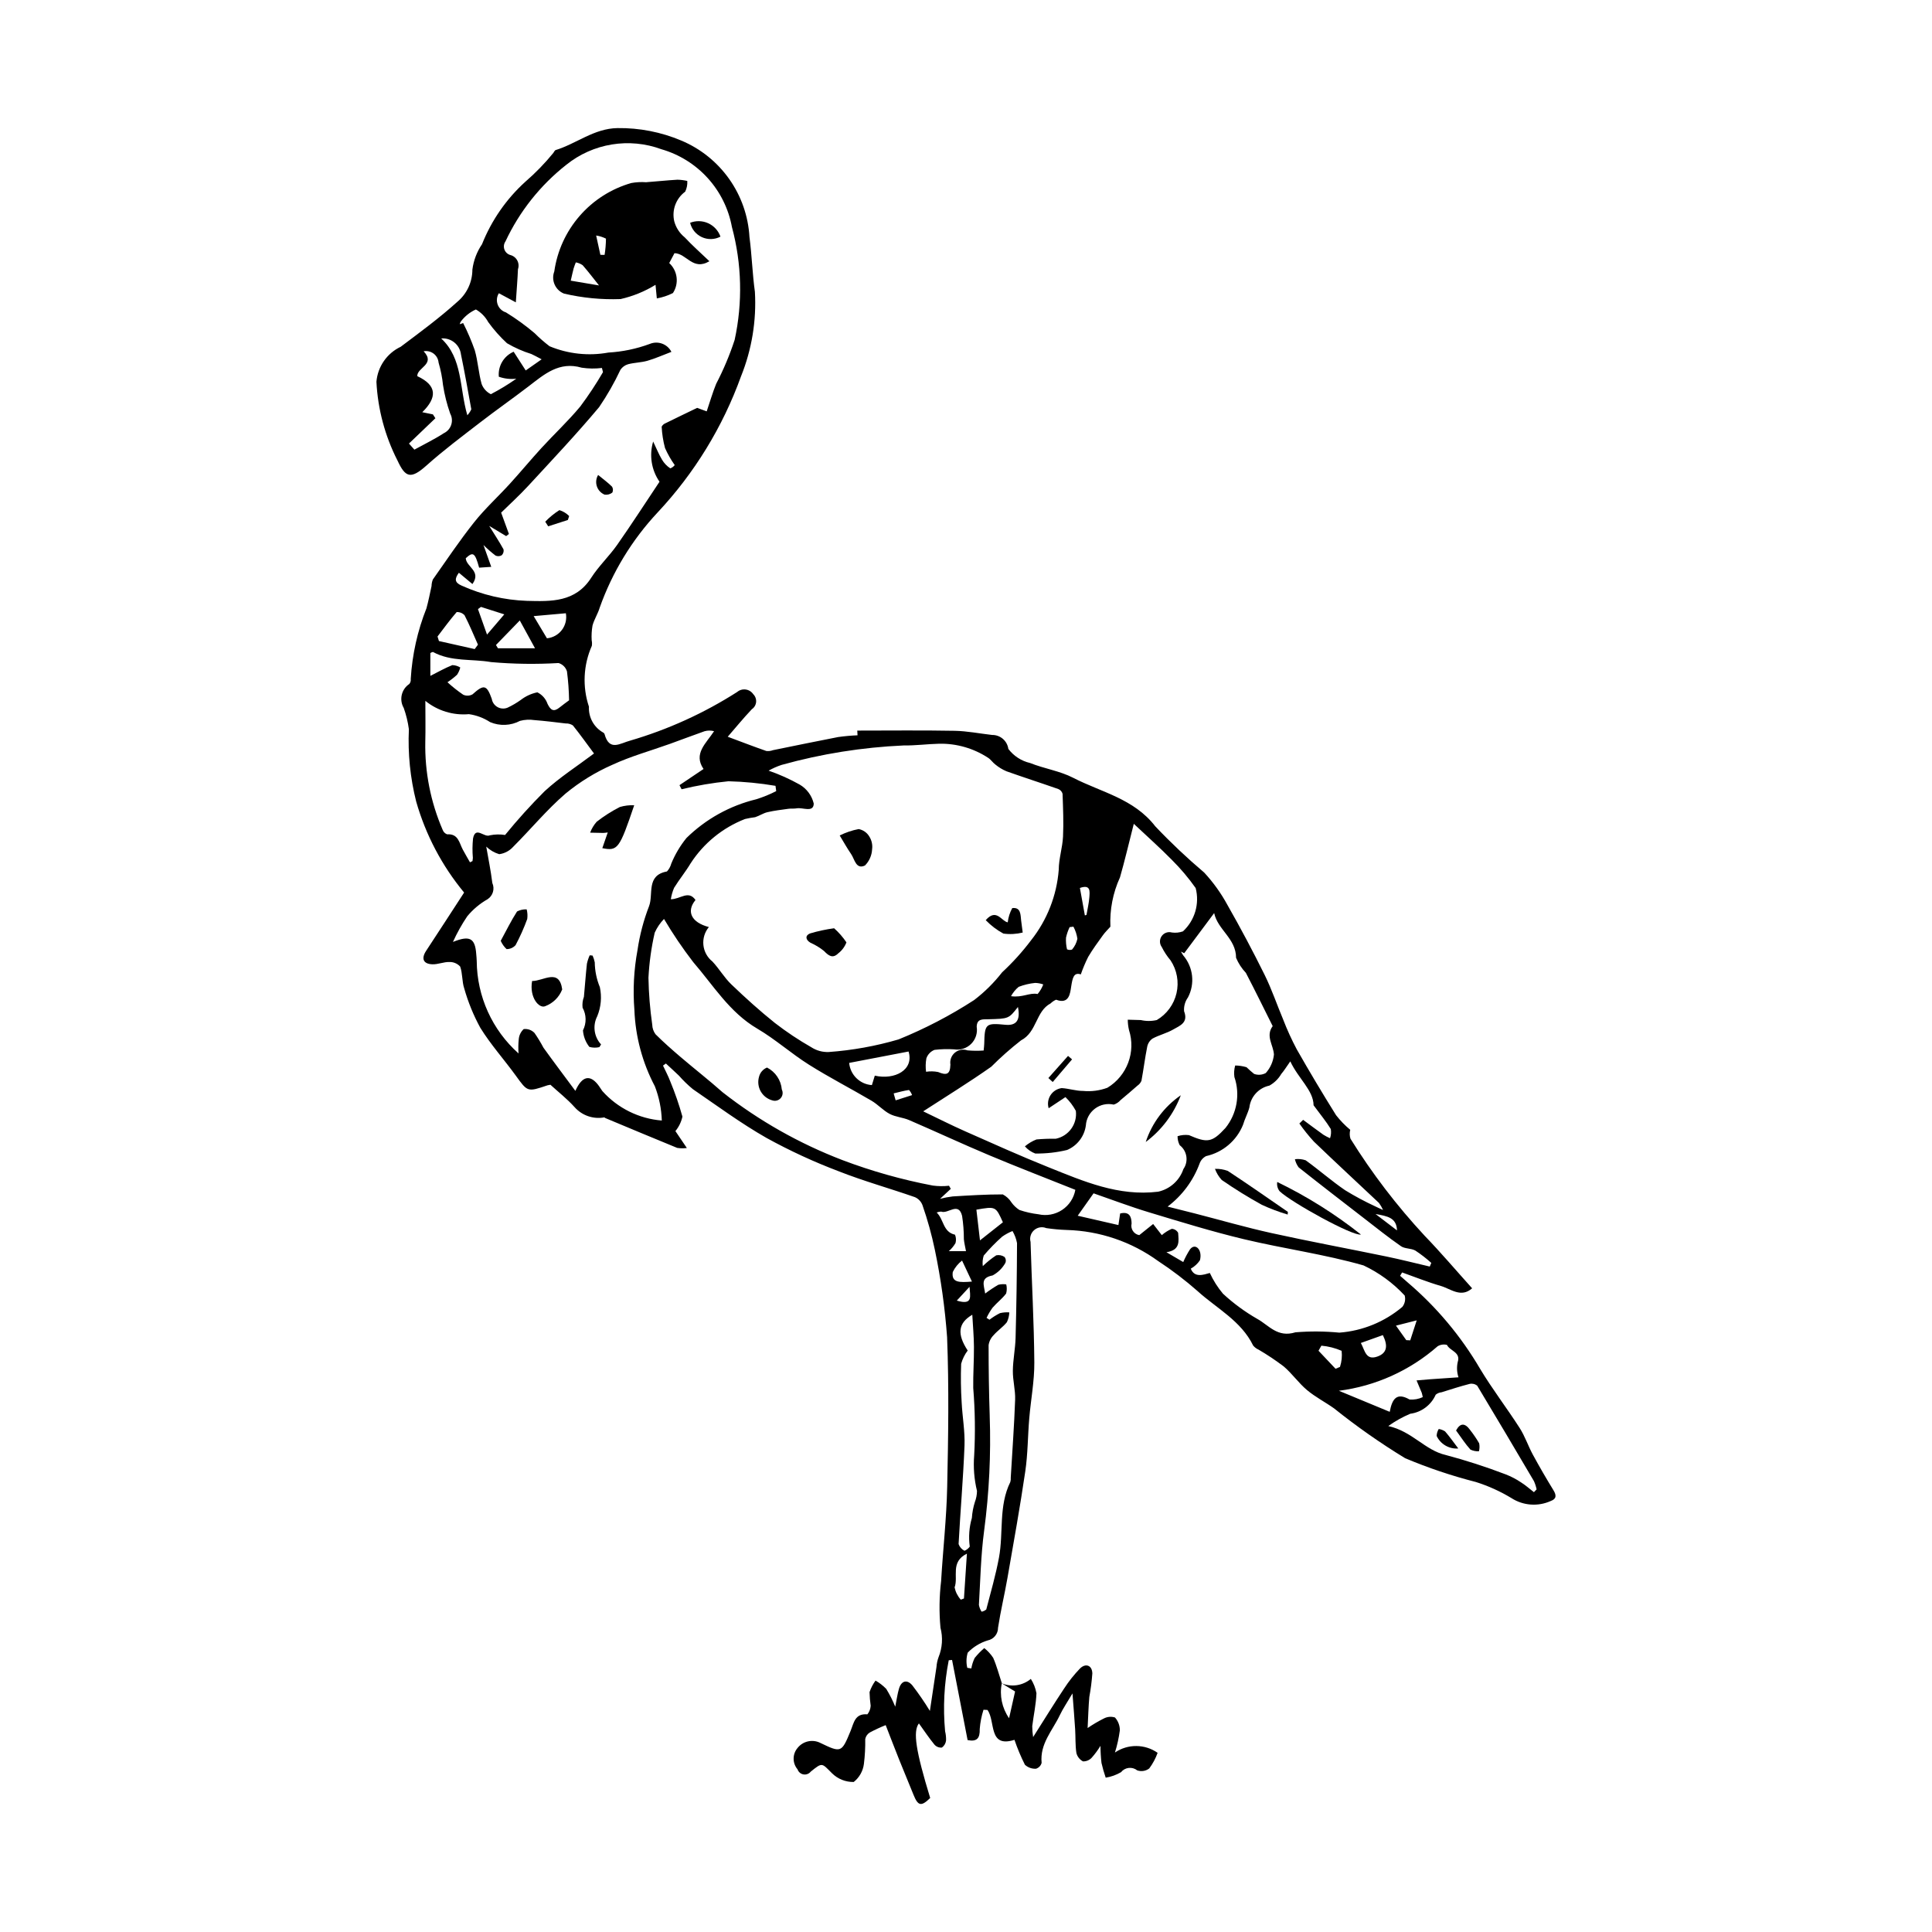 <?xml version="1.0" encoding="UTF-8"?>
<!-- Uploaded to: ICON Repo, www.iconrepo.com, Generator: ICON Repo Mixer Tools -->
<svg fill="#000000" width="800px" height="800px" version="1.1" viewBox="144 144 512 512" xmlns="http://www.w3.org/2000/svg">
 <g>
  <path d="m409.45 590.09c2.594 1.082 5.574 0.633 7.734-1.164 0.738 1.156 1.242 2.449 1.488 3.797-0.109 2.922-0.754 5.824-1.117 8.738v0.004c0 0.961 0.082 1.926 0.234 2.879 3.031-4.773 5.562-8.883 8.23-12.902h0.004c1.215-1.875 2.606-3.629 4.152-5.238 1.52-1.539 3.258-0.891 3.305 1.273v0.004c-0.152 2.086-0.418 4.16-0.797 6.219-0.23 2.562-0.293 5.141-0.453 8.246v0.004c1.363-0.938 2.789-1.777 4.266-2.516 0.914-0.496 1.992-0.598 2.984-0.281 0.844 0.938 1.305 2.156 1.289 3.418-0.266 1.992-0.699 3.953-1.297 5.867 3.418-2.324 7.922-2.293 11.309 0.078-0.531 1.48-1.277 2.875-2.215 4.137-0.91 0.699-2.109 0.891-3.191 0.512-0.633-0.504-1.441-0.738-2.246-0.648-0.805 0.09-1.539 0.496-2.043 1.129-1.25 0.73-2.629 1.227-4.062 1.453-0.441-1.277-0.816-2.578-1.117-3.898-0.172-1.504-0.262-3.019-0.27-4.531-0.684 1.125-1.469 2.188-2.344 3.172-0.594 0.625-1.426 0.969-2.285 0.945-0.879-0.461-1.52-1.277-1.754-2.238-0.316-2.055-0.199-4.176-0.328-6.262-0.176-2.828-0.414-5.648-0.707-9.516-1.418 2.414-2.523 4.016-3.348 5.754-1.926 4.074-5.336 7.59-4.828 12.645-0.188 0.742-0.754 1.336-1.492 1.559-1.082 0.066-2.144-0.316-2.938-1.051-1.074-2.137-1.996-4.34-2.766-6.602-7.016 2.215-4.965-4.898-7.156-7.918l-1.051-0.055c-0.531 1.656-0.867 3.371-1 5.106 0.078 2.496-0.777 3.418-3.215 2.934l-4.117-21.234-0.879 0.074c-1.223 6.199-1.547 12.543-0.965 18.836 0.195 0.793 0.281 1.605 0.254 2.422-0.082 0.754-0.484 1.438-1.102 1.883-0.75 0.074-1.484-0.215-1.98-0.781-1.457-1.781-2.734-3.707-4.117-5.625-1.633 2.16-0.812 7.312 2.992 19.77-2.379 2.32-3.223 2.141-4.43-0.875-1.234-3.082-2.535-6.141-3.766-9.223-1.219-3.051-2.394-6.121-3.598-9.211h-0.004c-1.441 0.578-2.852 1.234-4.223 1.961-0.617 0.387-1.047 1.008-1.191 1.723 0.039 2.195-0.078 4.391-0.348 6.57-0.234 1.898-1.203 3.625-2.699 4.812-2.144 0.039-4.219-0.789-5.746-2.297-2.75-2.734-2.516-2.973-5.648-0.445-0.461 0.582-1.203 0.863-1.934 0.734-0.727-0.125-1.328-0.645-1.566-1.348-1.379-1.629-1.379-4.019 0-5.652 1.441-1.832 3.973-2.394 6.055-1.34 5.516 2.66 5.629 2.59 7.996-3.16 0.891-2.168 1.141-4.695 4.465-4.418h-0.004c0.523-0.648 0.828-1.445 0.871-2.273-0.168-1.199-0.27-2.41-0.297-3.621 0.367-1.094 0.902-2.121 1.586-3.051 1.047 0.598 2 1.34 2.84 2.203 0.922 1.504 1.719 3.078 2.383 4.707 0.402-1.992 0.59-3.379 0.973-4.707 0.617-2.148 2.113-2.625 3.559-0.934 1.668 2.172 3.219 4.43 4.648 6.766 0.633-4.238 1.18-7.938 1.746-11.637 0.062-0.898 0.25-1.777 0.559-2.621 1.004-2.473 1.176-5.207 0.5-7.789-0.379-4.117-0.32-8.266 0.172-12.371 0.492-8.305 1.43-16.594 1.609-24.898 0.289-13.219 0.492-26.461-0.023-39.668h0.004c-0.566-7.797-1.652-15.547-3.246-23.199-0.836-4.019-1.934-7.977-3.285-11.848-0.355-0.949-1.078-1.715-2.008-2.121-6.703-2.34-13.566-4.25-20.164-6.844v-0.004c-6.574-2.484-12.965-5.438-19.121-8.824-6.781-3.856-13.109-8.527-19.559-12.949l-0.004-0.004c-1.32-1.09-2.555-2.289-3.688-3.578-1.133-1.09-2.301-2.144-3.453-3.211l-0.762 0.551c0.641 1.383 1.371 2.734 1.91 4.156 1.266 3.055 2.344 6.18 3.234 9.363-0.305 1.41-0.941 2.723-1.859 3.836l3.031 4.484c-0.852 0.113-1.719 0.105-2.566-0.031-6.367-2.598-12.711-5.262-19.055-7.914h-0.004c-0.07-0.066-0.152-0.125-0.242-0.172-2.934 0.543-5.938-0.496-7.906-2.738-1.957-2.168-4.293-4-6.387-5.914l0.004 0.004c-0.258 0.035-0.512 0.082-0.762 0.145-5.344 1.816-5.277 1.77-8.41-2.559-3.086-4.258-6.641-8.215-9.398-12.668v0.004c-1.805-3.301-3.234-6.793-4.262-10.414-0.629-1.855-0.426-3.996-1.086-5.832-0.738-0.801-1.789-1.242-2.875-1.203-1.484-0.039-2.988 0.656-4.473 0.605-2.461-0.082-3.016-1.531-1.664-3.578 3.387-5.144 6.731-10.32 10.059-15.434l-0.004-0.004c-5.856-7.074-10.18-15.285-12.699-24.117-1.578-6.258-2.231-12.715-1.934-19.164-0.258-1.922-0.715-3.816-1.367-5.644-1.258-2.176-0.609-4.957 1.484-6.348 0.305-0.375 0.438-0.855 0.375-1.332 0.387-6.422 1.793-12.746 4.168-18.727 0.531-1.934 0.91-3.91 1.344-5.871 0.012-0.598 0.129-1.191 0.348-1.754 3.594-5.098 7.07-10.297 10.945-15.172 2.875-3.617 6.332-6.762 9.453-10.188 2.856-3.133 5.559-6.406 8.422-9.531 3.379-3.684 7.055-7.113 10.242-10.953 2.184-2.922 4.195-5.961 6.027-9.113l-0.285-1.102c-1.781 0.219-3.582 0.195-5.356-0.074-5.981-1.75-9.922 1.754-14.09 4.953-4.223 3.238-8.594 6.289-12.805 9.543-4.816 3.719-9.707 7.367-14.234 11.418-4.254 3.805-5.641 3.144-7.734-1.406l-0.004 0.004c-3.281-6.461-5.168-13.539-5.535-20.777 0.34-4.016 2.789-7.551 6.43-9.277 5.117-3.844 10.293-7.644 15.027-11.93 2.516-2.117 3.969-5.234 3.973-8.52 0.309-2.41 1.18-4.711 2.547-6.719 2.516-6.324 6.441-11.992 11.48-16.562 2.699-2.332 5.184-4.891 7.434-7.652 0.133-0.27 0.312-0.516 0.527-0.723 5.57-1.695 10.234-5.754 16.465-5.848 5.801-0.078 11.555 1.047 16.898 3.301 5.106 2.137 9.508 5.668 12.703 10.188 3.195 4.516 5.059 9.844 5.375 15.367 0.637 4.824 0.77 9.719 1.441 14.539 0.438 7.644-0.82 15.293-3.68 22.395-4.84 13.406-12.359 25.68-22.109 36.078-6.785 7.258-12.008 15.836-15.336 25.203-0.48 1.633-1.469 3.117-1.91 4.758v-0.004c-0.223 1.297-0.297 2.609-0.219 3.922 0.102 0.48 0.117 0.98 0.039 1.465-2.258 5.094-2.531 10.844-0.766 16.125-0.148 2.805 1.305 5.453 3.75 6.836 0.188 0.09 0.332 0.254 0.395 0.453 1.277 4.644 4.121 2.391 6.812 1.691 10.004-2.93 19.543-7.269 28.328-12.883 0.625-0.527 1.445-0.766 2.258-0.652 0.812 0.109 1.539 0.559 2 1.238 0.551 0.547 0.828 1.309 0.758 2.082-0.074 0.773-0.492 1.477-1.137 1.906-2.273 2.406-4.371 4.977-6.383 7.293 3.805 1.418 6.992 2.648 10.215 3.769v0.004c0.598 0.07 1.203-0.004 1.766-0.215 5.781-1.164 11.555-2.379 17.348-3.492v0.004c1.684-0.234 3.375-0.387 5.07-0.453l-0.074-1.25c8.676 0 17.234-0.105 25.789 0.055 3.324 0.062 6.633 0.727 9.953 1.105 2.16-0.031 4.004 1.555 4.297 3.695 1.422 1.883 3.465 3.207 5.766 3.738 3.731 1.496 7.875 2.094 11.406 3.914 7.465 3.848 16.082 5.512 21.758 12.855 4.098 4.32 8.43 8.414 12.973 12.262 2.402 2.594 4.473 5.481 6.16 8.586 3.469 6.086 6.758 12.27 9.867 18.555 1.898 3.844 3.269 7.949 4.945 11.91l-0.004 0.004c1.027 2.652 2.211 5.242 3.543 7.758 3.356 5.898 6.832 11.723 10.43 17.48 1.113 1.426 2.371 2.727 3.762 3.883-0.199 0.773-0.18 1.586 0.055 2.352 5.715 9.184 12.297 17.797 19.66 25.719 4.285 4.43 8.277 9.141 12.586 13.93-2.953 2.617-5.656 0.141-8.312-0.629-3.469-1.008-6.832-2.371-10.242-3.578l-0.535 0.891c0.684 0.602 1.359 1.215 2.059 1.801 7.606 6.484 14.07 14.199 19.125 22.824 3.238 5.398 7.109 10.414 10.512 15.723 1.398 2.184 2.227 4.723 3.469 7.016 1.734 3.195 3.559 6.344 5.465 9.445 0.828 1.348 0.852 2.316-0.719 2.875h0.004c-3.383 1.523-7.309 1.23-10.422-0.781-2.957-1.789-6.117-3.219-9.41-4.258-6.398-1.637-12.668-3.746-18.75-6.309-6.551-3.992-12.836-8.398-18.82-13.195-2.363-1.676-4.988-3.019-7.191-4.867-2.231-1.871-3.938-4.367-6.16-6.254-2.137-1.621-4.367-3.109-6.68-4.461-0.551-0.242-1.039-0.613-1.422-1.078-3.203-6.559-9.645-9.82-14.734-14.43v-0.004c-3.289-2.894-6.781-5.555-10.449-7.961-7.051-5.117-15.48-7.984-24.188-8.23-1.828-0.059-3.652-0.227-5.461-0.496-1.086-0.445-2.332-0.234-3.215 0.543-0.883 0.773-1.25 1.984-0.945 3.121 0.312 10.637 0.918 21.273 1 31.91 0.039 4.949-0.93 9.906-1.344 14.863-0.395 4.672-0.371 9.395-1.051 14.02-1.387 9.461-3.09 18.875-4.731 28.297-0.766 4.391-1.816 8.738-2.488 13.141v0.004c0.012 1.641-1.148 3.062-2.762 3.375-2 0.613-3.812 1.727-5.269 3.227-0.398 1.309-0.441 2.699-0.121 4.031l1.07 0.164c0.164-0.961 0.461-1.895 0.887-2.773 0.762-0.953 1.613-1.832 2.543-2.621 0.922 0.723 1.719 1.594 2.363 2.574 0.945 2.164 1.547 4.481 2.289 6.738l-0.004-0.004c-0.652 3.227 0.043 6.574 1.926 9.273l1.59-7.082zm-77.59-200.41c-1.105 1.328-1.629 3.043-1.453 4.762s1.039 3.293 2.391 4.367c1.793 1.91 3.137 4.266 5.019 6.07 3.711 3.555 7.535 7.019 11.551 10.227 3.062 2.367 6.289 4.516 9.652 6.434 1.371 0.887 2.984 1.324 4.613 1.254 6.266-0.453 12.469-1.57 18.5-3.34 6.992-2.836 13.695-6.328 20.027-10.434 2.773-2.117 5.262-4.582 7.402-7.336 2.812-2.602 5.383-5.449 7.688-8.508 4.25-5.359 6.801-11.863 7.328-18.68 0.008-2.922 0.988-5.828 1.133-8.762 0.184-3.781 0.012-7.578-0.121-11.367v-0.004c-0.156-0.57-0.57-1.039-1.121-1.258-4.574-1.609-9.195-3.09-13.762-4.715-1.055-0.453-2.043-1.055-2.926-1.785-0.699-0.516-1.195-1.32-1.922-1.781-3.84-2.516-8.348-3.816-12.938-3.731-3.16 0.07-6.324 0.512-9.48 0.457v0.004c-10.93 0.488-21.77 2.215-32.309 5.152-1.195 0.395-2.348 0.906-3.441 1.523 2.848 0.98 5.602 2.219 8.23 3.691 1.883 1.098 3.231 2.922 3.731 5.043-0.066 2.473-2.918 0.953-4.543 1.254-0.691 0.129-1.426 0.016-2.129 0.113-1.875 0.262-3.766 0.477-5.606 0.906-1.125 0.262-2.141 0.973-3.254 1.328-0.902 0.113-1.801 0.273-2.684 0.48-5.914 2.301-10.953 6.406-14.406 11.734-1.336 2.238-3.012 4.277-4.383 6.496-0.418 0.969-0.711 1.992-0.867 3.035 2.523 0 4.664-2.5 6.535 0.199-2.473 2.981-1.172 5.938 3.543 7.168zm125.97 6.934-0.867-0.434c0.195 0.332 0.375 0.676 0.594 0.996 2.66 3.106 3.168 7.516 1.273 11.141-0.766 1.062-1.133 2.356-1.035 3.66 1.188 3.07-1.129 3.836-2.848 4.832-1.734 1.008-3.773 1.477-5.543 2.438h0.004c-0.734 0.527-1.234 1.32-1.395 2.207-0.594 2.973-0.961 5.992-1.516 8.973-0.223 0.523-0.594 0.969-1.066 1.285-1.473 1.301-2.965 2.578-4.477 3.832-0.48 0.555-1.102 0.965-1.801 1.188-1.73-0.391-3.547-0.004-4.965 1.059-1.422 1.062-2.309 2.695-2.422 4.465-0.391 2.894-2.285 5.367-4.977 6.5-2.762 0.664-5.594 0.977-8.434 0.938-1.059-0.395-2.004-1.047-2.746-1.898 0.914-0.777 1.953-1.398 3.074-1.832 1.699-0.152 3.402-0.215 5.106-0.184 3.434-0.699 5.754-3.918 5.324-7.394-0.727-1.348-1.66-2.578-2.758-3.644l-4.449 2.953c-0.348-1.172-0.168-2.438 0.496-3.465 0.668-1.027 1.746-1.715 2.961-1.875 1.898 0.113 3.777 0.762 5.668 0.754h-0.004c2.188 0.207 4.391-0.082 6.449-0.844 5.223-3.16 7.59-9.496 5.719-15.305-0.207-0.898-0.316-1.812-0.324-2.731 1.145 0.031 2.293 0.07 3.438 0.098l0.004-0.004c1.395 0.324 2.852 0.324 4.246 0 2.648-1.555 4.539-4.133 5.231-7.125 0.691-2.988 0.121-6.133-1.578-8.691-0.914-1.082-1.699-2.269-2.332-3.535-0.625-0.859-0.637-2.019-0.027-2.887 0.609-0.871 1.707-1.258 2.727-0.961 0.984 0.133 1.984 0.027 2.922-0.305 3.148-2.914 4.441-7.324 3.363-11.477-1.891-2.68-4.016-5.191-6.344-7.504-3.059-3.125-6.344-6.027-10.051-9.52-1.395 5.457-2.418 9.871-3.668 14.215h-0.004c-1.863 4.09-2.731 8.559-2.531 13.047-0.676 0.766-1.426 1.484-2.019 2.316-1.34 1.859-2.703 3.715-3.863 5.684-0.754 1.504-1.406 3.055-1.957 4.644-1.875-0.629-2.195 0.926-2.559 3.269-0.262 1.672-0.5 4.773-3.988 3.438-0.543 0.234-1.035 0.562-1.453 0.977-3.988 2.113-3.574 7.574-7.848 9.805h-0.004c-2.769 2.164-5.402 4.492-7.883 6.981-5.84 4.121-11.945 7.863-18.031 11.82 3.699 1.77 7.379 3.637 11.145 5.305 7.332 3.246 14.648 6.543 22.086 9.523 9.285 3.719 18.52 7.754 28.992 6.473l0.004 0.004c3.141-0.676 5.691-2.953 6.723-5.996 1.422-2.031 0.992-4.824-0.973-6.332-0.387-0.738-0.582-1.555-0.57-2.387 0.969-0.316 2-0.414 3.012-0.285 4.91 2.133 6.125 1.965 9.684-1.898 3.047-3.801 3.938-8.895 2.363-13.504-0.145-1.02-0.07-2.062 0.211-3.051 1.02 0.012 2.031 0.168 3.004 0.457 0.641 0.625 1.309 1.215 2.008 1.773 1.016 0.371 2.144 0.285 3.098-0.234 1.219-1.363 1.977-3.078 2.16-4.898-0.133-2.504-2.285-4.891-0.332-7.535-2.356-4.703-4.664-9.434-7.098-14.098l0.004-0.004c-1.102-1.164-1.988-2.519-2.609-3.996-0.012-5.129-4.848-7.402-5.809-11.855zm-192.22-100.83c-1.145 1.562-1.195 2.566 0.691 3.394 5.461 2.469 11.352 3.848 17.34 4.055 6.394 0.168 12.855 0.41 17.035-6.117 1.988-3.106 4.758-5.699 6.883-8.727 3.844-5.477 7.465-11.105 11.219-16.723-2.148-3.113-2.769-7.035-1.684-10.656 0.902 1.887 1.508 3.414 2.344 4.801 0.543 0.93 1.297 1.719 2.203 2.309 0.461-0.176 0.867-0.473 1.168-0.863-1.008-1.418-1.871-2.938-2.574-4.527-0.492-1.852-0.789-3.746-0.887-5.66 0.227-0.43 0.609-0.762 1.066-0.93 2.648-1.316 5.316-2.586 8.336-4.047l2.535 0.922c0.875-2.578 1.566-4.984 2.504-7.289 1.949-3.742 3.59-7.641 4.902-11.652 2.152-9.891 1.902-20.156-0.727-29.93-0.891-4.828-3.109-9.309-6.406-12.945-3.297-3.637-7.543-6.285-12.258-7.644-8.559-3.16-18.148-1.59-25.25 4.137-6.875 5.414-12.387 12.363-16.098 20.289-0.43 0.621-0.535 1.41-0.285 2.121s0.824 1.258 1.547 1.473c0.797 0.195 1.469 0.715 1.859 1.434s0.461 1.57 0.191 2.34c-0.109 2.695-0.34 5.383-0.566 8.777l-4.496-2.41c-0.566 0.898-0.68 2.008-0.312 3 0.367 0.996 1.18 1.762 2.191 2.074 2.672 1.641 5.219 3.484 7.609 5.516 1.234 1.242 2.555 2.394 3.949 3.457 4.926 2.047 10.336 2.629 15.586 1.672 3.742-0.215 7.43-0.984 10.949-2.281 2.172-0.914 4.68-0.004 5.758 2.094-2.363 0.895-4.32 1.777-6.359 2.363-1.652 0.473-3.438 0.473-5.106 0.91-0.836 0.234-1.562 0.758-2.047 1.48-1.617 3.445-3.508 6.758-5.652 9.902-6 7.16-12.426 13.969-18.766 20.84-2.402 2.606-5.043 4.992-7.195 7.113l2.062 5.656-0.734 0.562-4.488-2.695c1.488 2.394 2.719 4.262 3.793 6.215 0.117 0.566-0.062 1.152-0.477 1.555-0.5 0.297-1.113 0.328-1.641 0.086-1.129-0.863-2.195-1.797-3.199-2.801l2.062 5.789-3.211 0.215c-1.098-3.996-1.598-4.293-3.547-2.5 0.145 2.336 4.211 3.394 1.773 6.84zm15.816 127.4c-0.098-1.246-0.082-2.496 0.047-3.738 0.074-1.043 0.543-2.016 1.309-2.727 1.066-0.129 2.129 0.25 2.867 1.027 0.867 1.25 1.66 2.555 2.371 3.898 2.672 3.719 5.434 7.371 8.457 11.449 1.801-4.004 3.859-4.293 5.945-1.699 0.445 0.555 0.797 1.188 1.219 1.762h0.004c4.051 4.523 9.688 7.316 15.742 7.797-0.098-3.102-0.719-6.16-1.832-9.055-3.309-6.262-5.168-13.191-5.434-20.27-0.422-5.285-0.145-10.602 0.82-15.816 0.586-4.004 1.617-7.926 3.078-11.699 1.191-3.172-0.84-8.148 4.731-9.164v-0.004c0.547-0.594 0.941-1.309 1.148-2.09 1.004-2.445 2.363-4.734 4.031-6.785 5.121-5.016 11.5-8.559 18.465-10.25 1.828-0.566 3.606-1.289 5.309-2.168l-0.188-1.398c-4.121-0.699-8.289-1.105-12.469-1.211-4.184 0.414-8.336 1.121-12.418 2.121l-0.559-1.086 6.375-4.285c-2.769-4.043 0.68-6.777 2.793-10.02h-0.004c-0.824-0.219-1.691-0.219-2.516 0.012-3.066 1.074-6.098 2.242-9.156 3.34-5.113 1.836-10.402 3.289-15.312 5.57l0.004-0.004c-4.453 1.961-8.613 4.523-12.367 7.609-4.981 4.293-9.215 9.445-13.887 14.113-0.965 1.074-2.277 1.77-3.707 1.957-1.289-0.387-2.465-1.078-3.434-2.012 0.516 2.996 1.203 6.312 1.617 9.668h0.004c0.684 1.543 0.148 3.359-1.266 4.281-2.059 1.168-3.883 2.703-5.391 4.527-1.453 2.152-2.719 4.426-3.789 6.793 4.445-1.793 5.879-1.031 6.176 3.242 0.043 0.613 0.125 1.223 0.129 1.836v-0.004c0.066 9.359 4.094 18.254 11.086 24.48zm38.547-35.645-0.004-0.004c-1.027 1.062-1.863 2.297-2.465 3.644-0.895 3.922-1.449 7.914-1.656 11.93 0.074 4.172 0.414 8.332 1.004 12.457 0.023 0.914 0.332 1.801 0.879 2.531 2.109 2.102 4.356 4.078 6.625 6.016 3.695 3.152 7.531 6.141 11.16 9.363h0.004c9.617 7.531 20.309 13.578 31.715 17.953 7.777 2.945 15.801 5.207 23.973 6.758 1.422 0.191 2.863 0.207 4.293 0.047l0.469 0.82-2.844 2.648c1.102-0.289 2.223-0.504 3.356-0.637 4.418-0.266 8.844-0.547 13.266-0.535 0.949 0.492 1.746 1.23 2.312 2.137 0.566 0.789 1.277 1.465 2.098 1.988 1.633 0.555 3.32 0.938 5.031 1.137 2.16 0.492 4.43 0.078 6.281-1.145 1.848-1.223 3.117-3.148 3.508-5.332-7.606-3.043-15.27-5.988-22.84-9.168-7.113-2.988-14.109-6.254-21.199-9.309-1.648-0.711-3.582-0.812-5.156-1.637-1.734-0.91-3.109-2.492-4.809-3.492-5.5-3.238-11.195-6.16-16.594-9.559-4.707-2.961-8.91-6.742-13.695-9.551-7.383-4.332-11.66-11.504-17.004-17.668h0.004c-2.801-3.641-5.375-7.445-7.715-11.398zm202.93 92.117 0.406-0.973c-1.32-1.191-2.731-2.281-4.215-3.262-1.129-0.645-2.777-0.441-3.816-1.164-3.363-2.332-6.566-4.902-9.809-7.41-5.781-4.465-11.57-8.926-17.293-13.469l-0.004 0.004c-0.484-0.648-0.828-1.395-1.008-2.184 0.961-0.121 1.938-0.02 2.856 0.293 3.543 2.555 6.84 5.461 10.441 7.922h-0.004c2.594 1.59 5.273 3.027 8.031 4.305 0.441 0.23 0.906 0.422 2.039 0.945-0.297-0.66-0.664-1.289-1.09-1.875-5.734-5.41-11.535-10.758-17.215-16.227v0.004c-1.395-1.52-2.691-3.133-3.875-4.824l0.996-0.969c1.789 1.32 3.566 2.66 5.375 3.949 0.562 0.348 1.148 0.656 1.754 0.922 0.273-0.781 0.344-1.621 0.203-2.438-1.207-1.969-2.691-3.766-4.562-6.293-0.051-3.981-4.008-7.019-6.172-11.637-1.023 1.445-1.633 2.457-2.394 3.34l0.004-0.004c-0.754 1.297-1.844 2.363-3.152 3.09-2.832 0.594-4.969 2.934-5.305 5.809-0.422 1.566-1.23 3.027-1.684 4.59-1.699 4.199-5.359 7.297-9.781 8.281-0.809 0.414-1.43 1.121-1.73 1.98-1.676 4.531-4.617 8.488-8.473 11.402 2.391 0.602 4.828 1.203 7.258 1.828 6.762 1.742 13.477 3.688 20.289 5.191 10.098 2.227 20.266 4.106 30.395 6.199 3.863 0.801 7.691 1.777 11.535 2.672zm-82.051-14.07c2.5-0.609 3.012 0.906 3.035 2.672h-0.004c-0.16 0.68-0.031 1.395 0.355 1.973 0.387 0.582 0.996 0.977 1.684 1.094l3.676-2.953 2.293 2.949c0.789-0.684 1.68-1.246 2.637-1.668 0.707 0.035 1.348 0.434 1.691 1.055 0.145 2.133 0.652 4.586-3.102 5.141l4.457 2.609c0.504-1.176 1.105-2.305 1.797-3.375 1.41-1.816 3.363 0.148 2.621 2.91-0.621 0.918-1.453 1.68-2.422 2.219 1.008 2.477 3.305 1.629 5.051 1.141 0.914 1.98 2.086 3.832 3.488 5.5 2.773 2.562 5.824 4.801 9.098 6.676 3.059 1.684 5.316 5.031 10.102 3.547 3.875-0.316 7.769-0.285 11.641 0.086 6.137-0.461 11.973-2.848 16.68-6.816 0.676-0.848 0.91-1.965 0.633-3.016-3.094-3.332-6.797-6.043-10.91-7.981-10.363-2.965-21.145-4.43-31.652-6.938-8.465-2.023-16.805-4.598-25.145-7.117-5.098-1.539-10.086-3.441-14.746-5.051l-4.203 5.938 10.789 2.473zm-172.3-93.059 0.668-0.336c0.047-0.273 0.082-0.547 0.098-0.824-0.148-1.719-0.133-3.449 0.043-5.164 0.672-3.391 2.953-0.137 4.449-0.836 1.332-0.273 2.703-0.301 4.043-0.09 3.297-4.043 6.797-7.918 10.488-11.605 4.004-3.684 8.66-6.66 13.078-9.988-1.961-2.637-3.711-5.098-5.602-7.445-0.566-0.367-1.234-0.547-1.906-0.516-2.746-0.328-5.492-0.672-8.25-0.887v0.004c-1.285-0.203-2.602-0.133-3.859 0.199-2.457 1.293-5.363 1.414-7.918 0.328-1.695-1.105-3.613-1.828-5.621-2.109-4.156 0.371-8.297-0.895-11.539-3.523 0 4.156 0.074 7.496-0.016 10.832v-0.004c-0.156 8.023 1.414 15.988 4.602 23.352 0.199 0.551 0.629 0.984 1.18 1.191 2.988-0.211 3.207 2.281 4.168 4.066 0.609 1.129 1.262 2.238 1.895 3.356zm136.9 120.72 0.766 0.496c0.871-0.668 1.801-1.254 2.785-1.746 0.809-0.195 1.645-0.262 2.477-0.199-0.039 0.902-0.254 1.785-0.645 2.602-1.008 1.258-2.422 2.184-3.488 3.402v0.004c-0.73 0.715-1.207 1.652-1.355 2.664-0.008 6.281 0.09 12.566 0.297 18.848h-0.004c0.352 10.141-0.145 20.289-1.48 30.344-0.871 6.504-0.996 13.109-1.383 19.672h0.004c0.113 0.633 0.355 1.242 0.707 1.781 0.461-0.086 0.891-0.289 1.242-0.594 1.188-4.566 2.508-9.113 3.367-13.742 1.23-6.629-0.137-13.648 2.996-20.012 0.117-0.391 0.16-0.801 0.125-1.211 0.406-6.883 0.91-13.758 1.16-20.645 0.09-2.531-0.633-5.086-0.605-7.629 0.031-2.914 0.645-5.82 0.723-8.734 0.223-8.367 0.352-16.738 0.383-25.109-0.211-1.125-0.617-2.211-1.199-3.199-0.977 0.391-1.902 0.895-2.758 1.504-1.738 1.547-3.363 3.219-4.867 4.996-0.289 0.902-0.371 1.855-0.246 2.797 1.098-1.066 2.289-2.023 3.566-2.867 0.766-0.156 1.562 0.008 2.207 0.449 0.34 0.434 0.426 1.012 0.23 1.527-0.789 1.422-1.965 2.586-3.391 3.356-3.352 0.641-2.316 2.504-1.984 4.805 1.113-0.852 2.277-1.629 3.488-2.328 0.688-0.172 1.402-0.203 2.098-0.098 0.195 0.797 0.188 1.625-0.027 2.418-1.035 1.371-2.465 2.438-3.59 3.75l-0.004-0.004c-0.613 0.852-1.148 1.754-1.594 2.703zm106.46 28.672c6.352 1.398 9.664 6.391 15.223 7.672 5.356 1.422 10.629 3.125 15.805 5.102 1.461 0.559 2.856 1.281 4.152 2.152 1.207 0.758 2.285 1.723 3.418 2.598l0.711-0.742c-0.156-0.754-0.395-1.492-0.711-2.191-4.965-8.449-9.973-16.871-15.02-25.27-0.562-0.473-1.312-0.652-2.027-0.488-2.504 0.637-4.961 1.449-7.43 2.215-0.574 0.055-1.113 0.277-1.555 0.645-1.215 2.746-3.773 4.66-6.75 5.051-2.055 0.867-4.004 1.961-5.816 3.258zm-249.33-197.12c1.309 1.199 2.699 2.301 4.164 3.301 0.793 0.375 1.719 0.34 2.481-0.094 2.961-2.656 3.742-2.602 5.094 1.184v-0.004c0.145 0.922 0.699 1.727 1.512 2.188 0.809 0.461 1.785 0.527 2.648 0.18 1.242-0.578 2.426-1.27 3.539-2.066 1.289-1 2.789-1.688 4.387-2.012 1.266 0.621 2.234 1.723 2.695 3.055 0.832 1.723 1.656 2.215 3.219 0.934 0.832-0.68 1.719-1.297 2.492-1.879v0.004c-0.043-2.562-0.23-5.121-0.559-7.66-0.324-1.07-1.164-1.902-2.234-2.219-5.953 0.355-11.93 0.273-17.871-0.25-5.125-0.898-10.555-0.039-15.414-2.684h-0.004c-0.246 0.047-0.48 0.148-0.684 0.293v6.047c2.027-1.023 3.871-2.074 5.824-2.856 0.746 0.023 1.469 0.242 2.106 0.629-0.172 0.688-0.461 1.344-0.859 1.934-0.793 0.723-1.641 1.383-2.535 1.977zm249.71 193.35c0.664-3.527 1.883-5.184 5.254-3.266 1.203 0.098 2.41-0.121 3.5-0.633-0.07-0.391-0.16-0.781-0.273-1.164-0.449-1.09-0.91-2.176-1.371-3.262 1.199-0.102 2.398-0.219 3.602-0.305 2.504-0.18 5.008-0.344 7.512-0.516v0.004c-0.43-1.305-0.5-2.703-0.203-4.043 0.859-2.664-2.078-2.922-2.852-4.551h-0.004c-0.832-0.215-1.719-0.086-2.461 0.355-7.352 6.453-16.469 10.562-26.176 11.801zm-111.84-16.246v0.004c-0.797 1.051-1.387 2.246-1.738 3.516-0.129 3.41-0.082 6.824 0.137 10.23 0.188 3.832 0.902 7.668 0.754 11.477-0.34 8.691-1.102 17.367-1.566 26.055h-0.004c0.27 0.777 0.832 1.418 1.57 1.785 0.562-0.227 1.047-0.613 1.395-1.109-0.348-2.543-0.16-5.129 0.559-7.59 0.094-1.43 0.359-2.844 0.793-4.211 0.359-0.941 0.551-1.938 0.562-2.945-0.746-3.078-1-6.254-0.746-9.41 0.32-5.953 0.234-11.918-0.25-17.863-0.051-3.648 0.215-7.305 0.188-10.957-0.02-2.777-0.277-5.555-0.438-8.465-3.801 2.227-4.074 5.133-1.215 9.488zm-112.91-262.68c-1.316-0.684-2.004-1.09-2.731-1.406-2.254-0.703-4.422-1.664-6.457-2.859-1.844-1.703-3.512-3.586-4.981-5.621-0.758-1.387-1.887-2.539-3.258-3.324-1.562 0.703-2.918 1.785-3.953 3.148-0.16 0.227-0.27 0.484-0.328 0.758l0.902-0.309v-0.004c1.184 2.332 2.211 4.738 3.082 7.203 0.844 2.914 1 6.027 1.82 8.949v0.004c0.441 1.176 1.312 2.141 2.438 2.703 2.344-1.215 4.598-2.586 6.758-4.106-1.566 0.184-3.152 0.004-4.641-0.52-0.266-2.828 1.32-5.504 3.93-6.629l3.199 4.965zm-28.816 14.594 0.66 1.02-7.008 6.711 1.441 1.613c2.738-1.508 5.387-2.785 7.828-4.375l-0.004 0.004c0.93-0.449 1.633-1.258 1.945-2.238 0.316-0.98 0.211-2.047-0.281-2.949-0.867-2.457-1.504-4.992-1.902-7.566-0.211-2.016-0.605-4.004-1.176-5.949-0.082-0.941-0.559-1.805-1.312-2.375-0.758-0.57-1.719-0.797-2.648-0.617 3.285 3.461-1.828 4.328-1.676 6.594 5.356 2.481 5.211 5.731 1.316 9.551zm155.04 157.04c-2.434 3.121-2.434 3.121-7.883 3.258-1.418 0.035-2.988-0.211-3.047 1.988 0.27 1.66-0.277 3.348-1.465 4.531-1.191 1.188-2.879 1.727-4.535 1.453-1.727-0.113-3.465-0.066-5.184 0.141-1.008 0.395-1.789 1.211-2.148 2.234-0.215 1.18-0.246 2.383-0.086 3.57 1.055-0.164 2.133-0.141 3.18 0.062 2.148 0.895 3.207 0.766 3.269-1.949h0.004c-0.195-1.191 0.254-2.398 1.18-3.176s2.195-1.008 3.336-0.609c1.426 0.129 2.859 0.141 4.289 0.039 0.07-0.758 0.148-1.25 0.156-1.746 0.121-5.363 0.363-5.586 5.621-5.074 2.879 0.277 4.027-1.199 3.312-4.723zm-44.727 14.824c0.293 3.176 2.844 5.668 6.023 5.883l0.77-2.508c5.242 1.203 10.445-1.484 8.949-6.394zm-109.09-113 0.375 1.203 9.477 2.129 0.863-1.168c-1.164-2.617-2.25-5.277-3.566-7.816v0.004c-0.539-0.566-1.297-0.867-2.078-0.824-1.789 2.07-3.406 4.293-5.07 6.473zm140.05 162.89c-0.227-1.242-0.477-2.195-0.562-3.168 0.004-2.07-0.156-4.137-0.473-6.184-0.957-3.828-3.734-0.426-5.539-1.133v-0.004c-0.414 0.008-0.82 0.09-1.199 0.246 1.941 1.844 1.629 5.164 4.859 5.879 0.293 0.703 0.34 1.484 0.137 2.219-0.473 0.805-1.074 1.531-1.777 2.144zm-118.25-167.14-6.312 6.504 0.531 0.871h9.82zm128.03 159.49c-1.902-4.238-1.902-4.238-7.023-3.344l0.949 8.137c2.484-1.961 4.277-3.375 6.074-4.793zm-115.82-161.4-8.531 0.758 3.516 5.875h0.004c1.574-0.148 3.012-0.953 3.965-2.215 0.953-1.258 1.332-2.863 1.047-4.418zm-26.109-52.469c0.43-0.465 0.785-1 1.051-1.578-0.879-4.852-1.734-9.707-2.734-14.531-0.312-2.602-2.637-4.484-5.246-4.246 5.738 5.32 4.785 13.004 6.93 20.355zm236.79 245.85c1.082 1.984 1.305 4.672 4.34 3.613 2.727-0.953 2.828-2.981 1.492-5.695zm-104.4 55.836c-4.488 2.207-2.203 6.148-3.262 8.934 0.246 1.211 0.812 2.336 1.641 3.258l0.84-0.312zm-128.78-250.9-0.793 0.586 2.398 6.75 4.578-5.359zm222.72 195.78-0.762 1.344 4.516 4.777 1.18-0.492h-0.004c0.449-1.375 0.598-2.828 0.434-4.266-1.703-0.738-3.516-1.199-5.363-1.363zm-82.25-92.617c3.09 0.438 4.922-1.012 7.051-0.574 0.637-0.754 1.145-1.613 1.496-2.539-0.688-0.246-1.41-0.383-2.144-0.402-1.496 0.148-2.969 0.5-4.375 1.039-0.828 0.688-1.516 1.527-2.027 2.477zm-10.355 75.637-2.621-5.574 0.004-0.004c-1.047 0.809-1.891 1.848-2.465 3.039-0.41 2.879 1.801 2.789 5.086 2.535zm112.37 11.672 2.731 3.844 1.051 0.051 1.715-5.293zm-85.48-105.73-1.004 0.121c-0.422 0.887-0.742 1.82-0.957 2.777-0.066 1.043 0.027 2.09 0.27 3.106 0.414 0.188 0.883 0.211 1.316 0.074 0.715-0.816 1.207-1.805 1.43-2.867-0.156-1.125-0.516-2.211-1.055-3.211zm3.035-2.992 0.426-0.117c0.266-1.555 0.645-3.098 0.762-4.664 0.113-1.523 0.406-3.508-2.5-2.488zm-50.672 47.176 0.527 1.84 4.356-1.387c-0.18-0.504-0.457-0.965-0.816-1.355-1.371 0.188-2.711 0.578-4.066 0.902zm127.7 31.965 5.695 4.344c-0.121-3.387-2.531-3.781-5.695-4.344zm-110.97 22.949c4.398 1.316 3.508-1.172 3.379-3.66z"/>
  <path d="m366.53 365.41c1.59-0.793 3.281-1.367 5.027-1.699 1.172 0.223 2.191 0.93 2.805 1.949 0.648 1.016 0.918 2.231 0.754 3.426-0.078 1.617-0.758 3.144-1.898 4.285-2.391 1.113-2.711-1.648-3.656-3.023-1.051-1.531-1.953-3.16-3.031-4.938z"/>
  <path d="m365.05 390c1.242 1.102 2.34 2.359 3.262 3.738-0.434 1.148-1.18 2.152-2.152 2.898-1.465 1.461-2.547 0.676-3.789-0.617-1.094-0.883-2.301-1.613-3.586-2.18-1.352-0.789-1.449-1.953-0.086-2.481v0.004c2.078-0.617 4.203-1.074 6.352-1.363z"/>
  <path d="m411.06 388.43c0.148-1.324 0.559-2.609 1.199-3.777 2.316-0.27 2.172 1.754 2.359 3.34 0.125 1.047 0.273 2.094 0.41 3.141-1.672 0.414-3.41 0.508-5.121 0.273-1.734-0.938-3.312-2.137-4.68-3.559 2.848-3.25 4.144 0.281 5.832 0.582z"/>
  <path d="m447.63 446.64c1.66-5.035 4.926-9.387 9.297-12.387-1.848 4.938-5.074 9.234-9.297 12.387z"/>
  <path d="m421.83 429.69 5.211-5.863 1.066 0.914-5.125 6.004z"/>
  <path d="m317.72 219.48c-2.859 1.758-5.988 3.031-9.262 3.777-5.043 0.188-10.086-0.301-15-1.453-2.309-0.93-3.449-3.535-2.566-5.863 0.773-5.457 3.113-10.578 6.734-14.734 3.617-4.16 8.367-7.184 13.668-8.703 1.293-0.234 2.609-0.305 3.918-0.211 2.773-0.207 5.543-0.504 8.32-0.668 0.879 0.023 1.75 0.133 2.606 0.324 0.066 0.98-0.125 1.965-0.559 2.848-2.449 1.805-3.586 4.894-2.894 7.856 0.449 1.676 1.422 3.164 2.773 4.25 2.008 2.16 4.234 4.117 6.539 6.324-4.402 2.633-6.062-2.09-9.254-2.129l-1.387 2.613v0.004c2.227 2.051 2.641 5.414 0.98 7.945-1.348 0.68-2.785 1.16-4.269 1.426zm-22.469-1.102 7.492 1.266c-1.418-1.777-2.809-3.629-4.336-5.363h0.004c-0.547-0.375-1.164-0.629-1.812-0.746-0.195 0.531-0.43 1.051-0.578 1.594-0.238 0.871-0.418 1.754-0.77 3.25zm7.856-6.844 1.113 0.008h0.004c0.227-1.422 0.348-2.859 0.363-4.301-0.816-0.41-1.695-0.691-2.602-0.828z"/>
  <path d="m334.93 206.71c-1.531 0.805-3.348 0.855-4.922 0.137-1.57-0.719-2.723-2.125-3.117-3.809 1.551-0.609 3.285-0.566 4.801 0.129 1.516 0.691 2.684 1.973 3.238 3.543z"/>
  <path d="m294.49 281.8-5.211 1.68-0.785-1.227h0.004c1.121-1.168 2.379-2.199 3.75-3.062 0.977 0.301 1.867 0.844 2.586 1.57z"/>
  <path d="m302.51 269.87c1.48 1.215 2.668 2.078 3.688 3.106h0.004c0.281 0.477 0.312 1.059 0.074 1.559-0.582 0.461-1.332 0.66-2.066 0.543-0.969-0.406-1.715-1.215-2.039-2.215-0.328-1-0.203-2.09 0.34-2.992z"/>
  <path d="m302.84 421.5c-0.875 0.207-1.793 0.184-2.66-0.066-0.988-1.258-1.574-2.781-1.688-4.375 0.965-1.898 0.926-4.148-0.102-6.008-0.113-0.973 0.008-1.957 0.352-2.871 0.277-2.926 0.477-5.859 0.797-8.781 0.168-0.77 0.414-1.52 0.738-2.234l0.762 0.07c0.262 0.57 0.453 1.172 0.578 1.789 0.031 2.258 0.488 4.492 1.352 6.582 0.555 2.578 0.312 5.266-0.691 7.703-1.266 2.457-0.863 5.445 1.012 7.477z"/>
  <path d="m303.62 368.77 1.441-4.164c-0.391 0.066-0.785 0.109-1.18 0.133-1.164-0.012-2.328-0.047-3.492-0.074 0.398-1.059 0.988-2.039 1.734-2.891 1.922-1.496 3.981-2.809 6.152-3.914 1.234-0.359 2.516-0.516 3.797-0.465-3.91 11.559-4.363 12.184-8.453 11.375z"/>
  <path d="m285.01 403.98c3.012 0.023 7.188-3.488 7.981 2.223v-0.004c-0.793 2.055-2.43 3.672-4.492 4.445-1.598 0.727-4.262-2.262-3.488-6.664z"/>
  <path d="m276.7 393.32c1.43-2.637 2.738-5.289 4.32-7.766v-0.004c0.785-0.406 1.668-0.602 2.555-0.555 0.215 0.832 0.266 1.695 0.148 2.547-0.867 2.387-1.902 4.703-3.098 6.941-0.609 0.668-1.473 1.047-2.375 1.039-0.668-0.617-1.195-1.367-1.551-2.203z"/>
  <path d="m351.19 432.74c0.371 0.746 0.254 1.645-0.293 2.273-0.547 0.629-1.418 0.867-2.211 0.605-1.309-0.348-2.418-1.211-3.086-2.391-0.664-1.176-0.828-2.574-0.449-3.875 0.277-1.105 1.062-2.012 2.117-2.441 2.223 1.141 3.707 3.34 3.922 5.828z"/>
  <path d="m504.66 471.16c-2.066 0.52-18.391-8.465-21.566-11.488h0.004c-0.535-0.691-0.758-1.574-0.617-2.438 7.879 3.82 15.316 8.488 22.18 13.926z"/>
  <path d="m485.25 465.87c-2.352-0.699-4.648-1.566-6.875-2.594-3.641-2.012-7.176-4.203-10.598-6.566-0.789-0.855-1.398-1.859-1.797-2.953 1.16-0.043 2.312 0.145 3.398 0.547 5.371 3.523 10.625 7.219 15.922 10.855z"/>
  <path d="m529.87 523.09c1.039-1.93 2.301-2.129 3.734-0.117h-0.004c0.883 1.113 1.68 2.289 2.394 3.516 0.141 0.699 0.121 1.422-0.055 2.113-0.781 0.047-1.562-0.109-2.266-0.449-1.324-1.465-2.406-3.148-3.805-5.062z"/>
  <path d="m530.46 527.86c-2.414 0.199-4.699-1.125-5.731-3.316 0.016-0.652 0.207-1.289 0.551-1.844 0.598 0.086 1.172 0.305 1.676 0.633 1.145 1.305 2.141 2.734 3.504 4.527z"/>
 </g>
</svg>